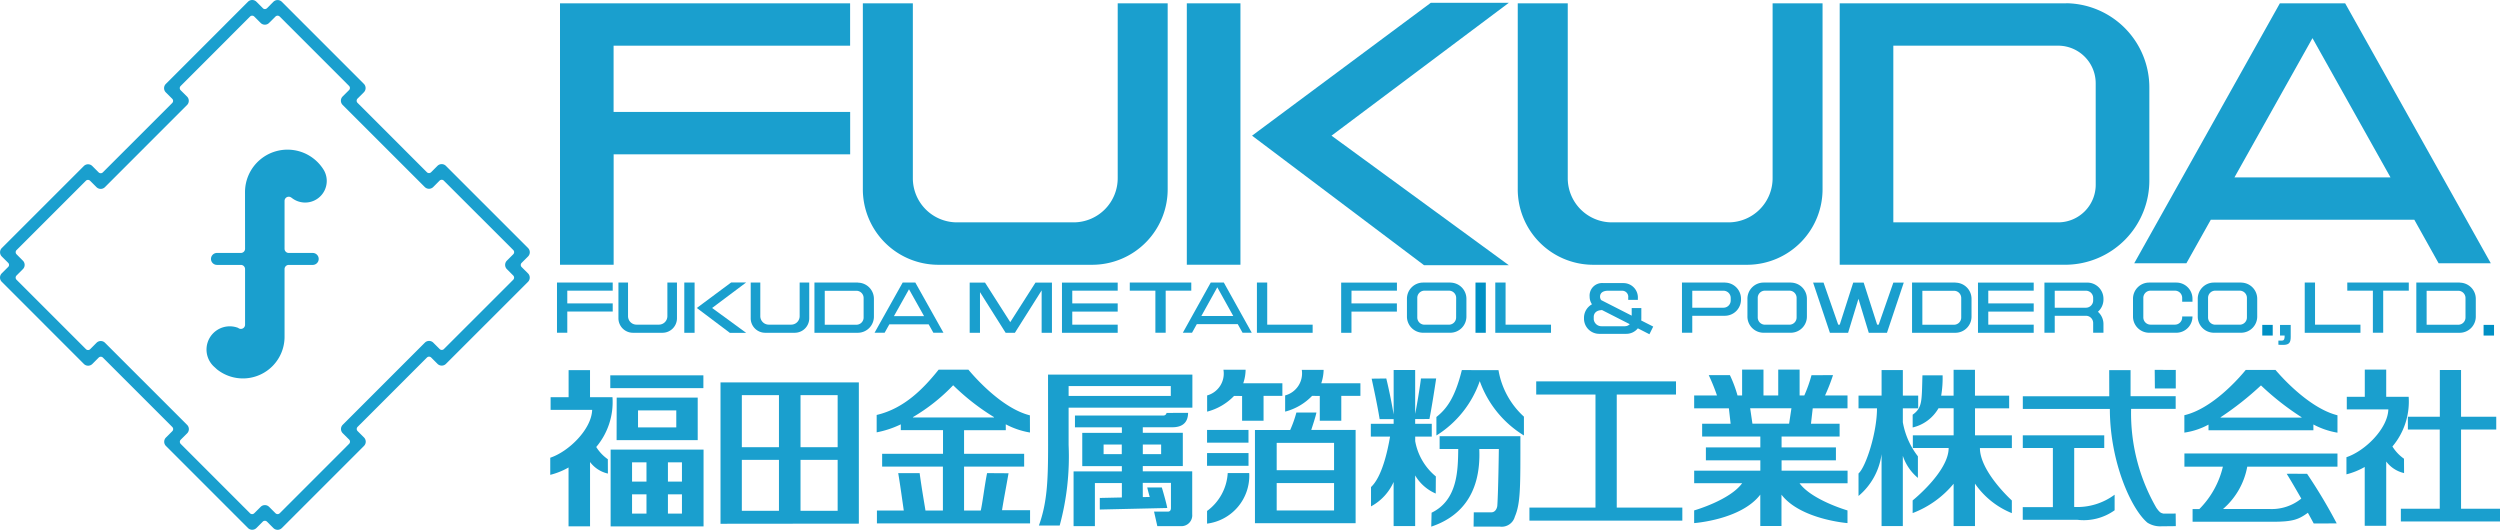 <svg id="グループ_16" data-name="グループ 16" xmlns="http://www.w3.org/2000/svg" xmlns:xlink="http://www.w3.org/1999/xlink" width="230" height="48.742" viewBox="0 0 230 48.742">
  <defs>
    <clipPath id="clip-path">
      <rect id="長方形_20" data-name="長方形 20" width="230" height="48.742" fill="none"/>
    </clipPath>
  </defs>
  <path id="パス_15" data-name="パス 15" d="M1084.99,25.566h4.8l-13.4-23.917h-6.006l-13.4,23.917h4.8l2.246-4.008h18.721Zm-18.785-7.9,7.179-12.812,7.179,12.812Z" transform="translate(-860.636 -1.345)" fill="#1a9fce"/>
  <g id="グループ_15" data-name="グループ 15">
    <g id="グループ_14" data-name="グループ 14" clip-path="url(#clip-path)">
      <path id="パス_16" data-name="パス 16" d="M932.851,1.65H912.028V25.7h20.823a7.749,7.749,0,0,0,7.665-7.829v-8.4a7.749,7.749,0,0,0-7.665-7.829m2.731,16.659a3.461,3.461,0,0,1-3.425,3.5H916.962V5.546h15.193a3.461,3.461,0,0,1,3.425,3.5Z" transform="translate(-742.776 -1.344)" fill="#1a9fce"/>
      <path id="パス_17" data-name="パス 17" d="M775.883,1.649V17.7a4.063,4.063,0,0,1-4.018,4.1h-10.81a4.063,4.063,0,0,1-4.019-4.106V1.649h-4.6V18.682a6.947,6.947,0,0,0,6.873,7.02h14.295a6.949,6.949,0,0,0,6.874-7.021V1.649Z" transform="translate(-612.803 -1.343)" fill="#1a9fce"/>
      <path id="パス_18" data-name="パス 18" d="M601.672,13.624l16.313,11.917h-7.8L594.362,13.624,610.806,1.4h7.179ZM593.294,1.448H588.36V25.5h4.934Z" transform="translate(-479.173 -1.142)" fill="#1a9fce"/>
      <path id="パス_19" data-name="パス 19" d="M451.214,1.649V17.7a4.062,4.062,0,0,1-4.019,4.1h-10.81a4.061,4.061,0,0,1-4.018-4.1V1.649h-4.6V18.682a6.948,6.948,0,0,0,6.875,7.02h14.295a6.946,6.946,0,0,0,6.874-7.02V1.649Z" transform="translate(-348.385 -1.343)" fill="#1a9fce"/>
      <path id="パス_20" data-name="パス 20" d="M282.53,5.546h21.76V1.65H277.6V25.7h4.935V15.541h21.76v-3.9H282.53Z" transform="translate(-226.08 -1.343)" fill="#1a9fce"/>
      <rect id="長方形_17" data-name="長方形 17" width="0.961" height="0.982" transform="translate(228.49 29.889)" fill="#0090c4"/>
      <path id="パス_21" data-name="パス 21" d="M1201.887,140.084h-4v4.62h4a1.488,1.488,0,0,0,1.472-1.5v-1.612a1.487,1.487,0,0,0-1.472-1.5m.525,3.2a.666.666,0,0,1-.658.672h-2.918v-3.124h2.918a.666.666,0,0,1,.658.672Z" transform="translate(-975.586 -114.088)" fill="#1a9fce"/>
      <path id="パス_22" data-name="パス 22" d="M1163.664,140.084v.747h2.355V144.7h.949v-3.872h2.355v-.747Z" transform="translate(-947.714 -114.088)" fill="#1a9fce"/>
      <path id="パス_23" data-name="パス 23" d="M1143.516,143.955h4.179v.749h-5.127v-4.62h.948Z" transform="translate(-930.533 -114.088)" fill="#1a9fce"/>
      <path id="パス_24" data-name="パス 24" d="M1129.656,162.064v-.977h.985v1.092c0,.53-.145.733-.659.744-.093,0-.368,0-.475-.014v-.383h.333c.233,0,.24-.237.24-.422v-.039Z" transform="translate(-919.895 -131.193)" fill="#1a9fce"/>
      <rect id="長方形_18" data-name="長方形 18" width="0.961" height="0.982" transform="translate(208.129 29.889)" fill="#0090c4"/>
      <path id="パス_25" data-name="パス 25" d="M1093.533,140.084h-2.527a1.488,1.488,0,0,0-1.472,1.5V143.2a1.488,1.488,0,0,0,1.472,1.5h2.527a1.489,1.489,0,0,0,1.472-1.5v-1.612a1.488,1.488,0,0,0-1.472-1.5m.525,3.2a.665.665,0,0,1-.658.672h-2.261a.665.665,0,0,1-.657-.673V141.5a.664.664,0,0,1,.657-.671h2.261a.666.666,0,0,1,.658.672Z" transform="translate(-887.341 -114.088)" fill="#1a9fce"/>
      <path id="パス_26" data-name="パス 26" d="M1061.962,143.283a.666.666,0,0,1-.658.672h-2.26a.665.665,0,0,1-.657-.673V141.5a.664.664,0,0,1,.657-.671h2.26a.666.666,0,0,1,.658.672v.347h.947v-.264a1.487,1.487,0,0,0-1.472-1.5h-2.527a1.488,1.488,0,0,0-1.473,1.5V143.2a1.487,1.487,0,0,0,1.473,1.5h2.527a1.488,1.488,0,0,0,1.472-1.5h-.947Z" transform="translate(-861.201 -114.088)" fill="#1a9fce"/>
      <path id="パス_27" data-name="パス 27" d="M1018.95,141.638v-.051a1.487,1.487,0,0,0-1.472-1.5h-3.959V144.7h.948v-1.561h2.878a.666.666,0,0,1,.658.671v.89h.947V143.9a1.508,1.508,0,0,0-.51-1.129,1.5,1.5,0,0,0,.51-1.13m-4.483.756v-1.562h2.878a.666.666,0,0,1,.658.672v.218a.666.666,0,0,1-.658.672Z" transform="translate(-825.432 -114.088)" fill="#1a9fce"/>
      <path id="パス_28" data-name="パス 28" d="M985.705,140.832v-.747h-5.127v4.62h5.127v-.747h-4.179v-1.2h4.179V142h-4.179v-1.172Z" transform="translate(-798.604 -114.088)" fill="#1a9fce"/>
      <path id="パス_29" data-name="パス 29" d="M951.9,140.084h-4v4.62h4a1.488,1.488,0,0,0,1.472-1.5v-1.612a1.487,1.487,0,0,0-1.472-1.5m.525,3.2a.666.666,0,0,1-.658.672h-2.918v-3.124h2.918a.666.666,0,0,1,.658.672Z" transform="translate(-771.992 -114.088)" fill="#1a9fce"/>
      <path id="パス_30" data-name="パス 30" d="M907.183,140.088l-1.546,4.619h-1.674l-.95-3.127-.952,3.127h-1.674l-1.546-4.619h.96l1.349,3.871h.143l1.24-3.871h.96l1.24,3.871h.143l1.349-3.871Z" transform="translate(-732.036 -114.091)" fill="#1a9fce"/>
      <path id="パス_31" data-name="パス 31" d="M870.287,140.084H867.76a1.488,1.488,0,0,0-1.472,1.5V143.2a1.487,1.487,0,0,0,1.472,1.5h2.527a1.488,1.488,0,0,0,1.472-1.5v-1.612a1.487,1.487,0,0,0-1.472-1.5m.525,3.2a.665.665,0,0,1-.658.672h-2.26a.665.665,0,0,1-.658-.673V141.5a.665.665,0,0,1,.658-.671h2.26a.665.665,0,0,1,.658.672Z" transform="translate(-705.524 -114.088)" fill="#1a9fce"/>
      <path id="パス_32" data-name="パス 32" d="M837.794,140.084h-3.959V144.7h.948v-1.561h3.011a1.489,1.489,0,0,0,1.472-1.5v-.051a1.487,1.487,0,0,0-1.472-1.5m.525,1.637a.665.665,0,0,1-.658.672h-2.878v-1.562h2.878a.665.665,0,0,1,.658.672Z" transform="translate(-679.094 -114.088)" fill="#1a9fce"/>
      <path id="パス_33" data-name="パス 33" d="M790.557,143.77a1.111,1.111,0,0,0,.013-.178v-.965h-.887v.7l-2.811-1.433a.54.54,0,0,1-.1-.315c0-.412.375-.544.714-.544h1.344a.557.557,0,0,1,.533.629v.213l.887,0v-.135a1.326,1.326,0,0,0-1.3-1.41h-1.869a1.153,1.153,0,0,0-1.268,1.245,1.227,1.227,0,0,0,.217.705,1.41,1.41,0,0,0-.735,1.247v.065A1.4,1.4,0,0,0,786.682,145h2.509a1.361,1.361,0,0,0,1.058-.507l1.065.544.349-.705Zm-1.49.531h-2.16a.714.714,0,0,1-.716-.631v-.223c0-.347.243-.614.735-.629l0-.006-.006-.017.033.017,2.552,1.3a.607.607,0,0,1-.436.186" transform="translate(-639.567 -114.287)" fill="#1a9fce"/>
      <path id="パス_34" data-name="パス 34" d="M742.219,143.955H746.4v.749h-5.127v-4.62h.948Z" transform="translate(-603.707 -114.088)" fill="#1a9fce"/>
      <rect id="長方形_19" data-name="長方形 19" width="0.948" height="4.62" transform="translate(135.745 25.996)" fill="#0090c4"/>
      <path id="パス_35" data-name="パス 35" d="M701.49,140.084h-2.527a1.488,1.488,0,0,0-1.472,1.5V143.2a1.487,1.487,0,0,0,1.472,1.5h2.527a1.489,1.489,0,0,0,1.472-1.5v-1.612a1.487,1.487,0,0,0-1.472-1.5m.525,3.2a.665.665,0,0,1-.658.672H699.1a.665.665,0,0,1-.658-.673V141.5a.665.665,0,0,1,.658-.671h2.261a.665.665,0,0,1,.658.672Z" transform="translate(-568.052 -114.088)" fill="#1a9fce"/>
      <path id="パス_36" data-name="パス 36" d="M665.852,140.832h4.179v-.747H664.9v4.62h.948v-1.952h4.179V142h-4.179Z" transform="translate(-541.513 -114.088)" fill="#1a9fce"/>
      <path id="パス_37" data-name="パス 37" d="M624.062,143.955h4.179v.749h-5.127v-4.62h.948Z" transform="translate(-507.478 -114.088)" fill="#1a9fce"/>
      <path id="パス_38" data-name="パス 38" d="M591.894,144.7h.846l-2.571-4.62h-1.2L586.4,144.7h.846l.44-.792h3.766Zm-3.79-1.541,1.467-2.64,1.467,2.64Z" transform="translate(-477.579 -114.088)" fill="#1a9fce"/>
      <path id="パス_39" data-name="パス 39" d="M560.086,140.084v.747h2.355V144.7h.948v-3.872h2.355v-.747Z" transform="translate(-456.146 -114.088)" fill="#1a9fce"/>
      <path id="パス_40" data-name="パス 40" d="M531.592,140.832v-.747h-5.127v4.62h5.127v-.747h-4.179v-1.2h4.179V142h-4.179v-1.172Z" transform="translate(-428.764 -114.088)" fill="#1a9fce"/>
      <path id="パス_41" data-name="パス 41" d="M488.289,140.088v4.619h-.948v-3.9l-2.461,3.9h-.852l-2.359-3.738v3.738h-.948v-4.619h1.41l2.323,3.641,2.322-3.641Z" transform="translate(-391.51 -114.091)" fill="#1a9fce"/>
      <path id="パス_42" data-name="パス 42" d="M438.971,144.7h.927l-2.589-4.62h-1.16l-2.589,4.62h.927l.434-.774h3.616Zm-3.629-1.526,1.387-2.474,1.387,2.474Z" transform="translate(-353.101 -114.088)" fill="#1a9fce"/>
      <path id="パス_43" data-name="パス 43" d="M407.759,140.084h-4v4.62h4a1.488,1.488,0,0,0,1.472-1.5v-1.612a1.487,1.487,0,0,0-1.472-1.5m.525,3.2a.665.665,0,0,1-.658.672h-2.918v-3.124h2.918a.665.665,0,0,1,.658.672Z" transform="translate(-328.831 -114.088)" fill="#1a9fce"/>
      <path id="パス_44" data-name="パス 44" d="M376.667,140.084v3.082a.78.78,0,0,1-.772.789h-2.076a.781.781,0,0,1-.772-.789v-3.082h-.883v3.271a1.334,1.334,0,0,0,1.32,1.348h2.745a1.334,1.334,0,0,0,1.32-1.348v-3.271Z" transform="translate(-303.099 -114.088)" fill="#1a9fce"/>
      <path id="パス_45" data-name="パス 45" d="M340.183,144.661h-.948v-4.62h.948Zm4.742-4.629h-1.379l-3.159,2.347,3.04,2.289h1.5l-3.133-2.289Z" transform="translate(-276.28 -114.045)" fill="#1a9fce"/>
      <path id="パス_46" data-name="パス 46" d="M311.091,140.084v3.082a.781.781,0,0,1-.772.789h-2.076a.78.78,0,0,1-.772-.789v-3.082h-.883v3.271a1.335,1.335,0,0,0,1.32,1.348h2.745a1.335,1.335,0,0,0,1.32-1.348v-3.271Z" transform="translate(-249.692 -114.088)" fill="#1a9fce"/>
      <path id="パス_47" data-name="パス 47" d="M277.078,142h4.179v.749h-4.179V144.7h-.948v-4.62h5.127v.748h-4.179Z" transform="translate(-224.887 -114.087)" fill="#1a9fce"/>
      <path id="パス_48" data-name="パス 48" d="M1171.835,183.252h1.951v4.3h3.238v1.179h-3.238v7.287h3.583v1.169h-9.121v-1.169h3.578v-7.287h-2.932v-1.179h2.94Zm-4.934,8.421a2.836,2.836,0,0,0,1.643,1.064l-.007-1.32a3.845,3.845,0,0,1-1.065-1.126,6.4,6.4,0,0,0,1.494-4.574H1166.9v-2.5h-1.97v2.5h-1.656v1.16h3.823c-.059,1.783-2.151,3.833-3.855,4.4v1.576a6.653,6.653,0,0,0,1.681-.678s0,5.413,0,5.413h1.978Z" transform="translate(-947.369 -149.214)" fill="#1a9fce"/>
      <path id="パス_49" data-name="パス 49" d="M1096.977,191.075v1.211h-8.3a6.739,6.739,0,0,1-2.231,3.894s4.321,0,4.321,0a4.311,4.311,0,0,0,2.883-.96c-.489-.851-1-1.737-1.344-2.281,0-.006,1.874,0,1.875,0a47.871,47.871,0,0,1,2.727,4.565l-2.117.005s-.216-.405-.535-.984c-.837.6-1.34.825-3.194.825h-7.414v-1.169h.623a8.179,8.179,0,0,0,2.166-3.9h-3.541v-1.211Zm-3.3-3.306v-.031a24.956,24.956,0,0,1-3.738-2.931,28.3,28.3,0,0,1-3.714,2.931v.031Zm-8.564,1.163v-.519a6.585,6.585,0,0,1-2.222.737v-1.6c2.561-.6,5-3.372,5.646-4.165h2.74c.661.782,3.182,3.543,5.7,4.171v1.6a7.221,7.221,0,0,1-2.215-.754l0,.532Z" transform="translate(-881.93 -149.35)" fill="#1a9fce"/>
      <path id="パス_50" data-name="パス 50" d="M1016.859,185.071h-1.922l-.016-1.713,1.938.01Zm-9.344,5.476h2.764v-1.168h-7.494v1.168h2.768v5.438h-2.772v1.168h5.027a4.888,4.888,0,0,0,3.425-.877v-1.433a5.769,5.769,0,0,1-3.72,1.128Zm3.225-4.762h-7.953v1.165h8.008c0,4.819,1.936,9.184,3.453,10.465a2.2,2.2,0,0,0,1.308.335l1.306-.014-.012-1.159s-1.135.019-1.165,0c-.112-.057-.234.022-.62-.541a17.413,17.413,0,0,1-2.315-9.089h4.1v-1.165h-4.15v-2.4h-1.966Z" transform="translate(-816.688 -149.331)" fill="#1a9fce"/>
      <path id="パス_51" data-name="パス 51" d="M932.077,197.7h-1.966l0-3.893a9.07,9.07,0,0,1-3.769,2.7v-1.165s3.312-2.652,3.312-4.824h-3.295v-1.167h3.754v-2.485h-1.395a3.712,3.712,0,0,1-2.375,1.764v-1.174c.91-.644.829-1.286.9-3.624l1.855,0a9.771,9.771,0,0,1-.131,1.87h1.142v-2.38h1.966v2.38h3.145v1.167h-3.141v2.485h3.391v1.169l-2.939,0c0,2.172,2.936,4.824,2.936,4.824v1.165a7.557,7.557,0,0,1-3.391-2.715Zm-5.226-12H925.44v-2.351h-1.956V185.7h-2.122v1.169h1.7c0,2.244-1.023,5.391-1.7,5.994l0,2.069a6.057,6.057,0,0,0,2.12-3.848v6.62h1.956l0-6.467a4.483,4.483,0,0,0,1.387,2.034v-1.988a7.117,7.117,0,0,1-1.386-3.137v-1.277h1.412Z" transform="translate(-750.378 -149.303)" fill="#1a9fce"/>
      <path id="パス_52" data-name="パス 52" d="M849.541,193.7c1.14,1.553,4.411,2.5,4.411,2.5v1.165s-4.326-.339-6.073-2.616v2.884H845.93l0-2.888c-1.769,2.318-6.085,2.619-6.085,2.619l0-1.165s3.292-.94,4.417-2.506h-4.415v-1.154h6.087v-.951h-5.009V190.4h5.009v-1h-5.354v-1.179H843.2l-.16-1.415h-3.194v-1.182h2.1a18.7,18.7,0,0,0-.758-1.871h1.946a11.451,11.451,0,0,1,.7,1.871h.423v-2.379h1.966v2.379h1.357v-2.379h1.967v2.379h.432a12.933,12.933,0,0,0,.662-1.866l1.979-.005a17.112,17.112,0,0,1-.733,1.871h2.067v1.182h-3.2l-.161,1.415h2.634V189.4h-5.339v1h5v1.188h-5v.951h6.072V193.7Zm-4.542-6.9.207,1.415h3.376l.213-1.415Z" transform="translate(-683.983 -149.24)" fill="#1a9fce"/>
      <path id="パス_53" data-name="パス 53" d="M758.84,189.072H771.7v1.211h-5.451v10.4h6.034v1.2H758.216v-1.2h6.077v-10.4H758.84Z" transform="translate(-617.508 -153.985)" fill="#1a9fce"/>
      <path id="パス_54" data-name="パス 54" d="M691.348,183.413a7.455,7.455,0,0,0,2.34,4.279v1.732a9.68,9.68,0,0,1-4.063-5v0a9.6,9.6,0,0,1-3.989,5v-1.7c.922-.734,1.7-1.73,2.341-4.316Zm-6.138,4.934v1.179h-1.525v.415a5.432,5.432,0,0,0,1.9,3.25l-.011,1.575a4.07,4.07,0,0,1-1.892-1.665v4.658H681.7V193.7a4.727,4.727,0,0,1-2.08,2.247v-1.778c1-.933,1.515-3.25,1.752-4.64h-1.769v-1.178h2.1v-4.954h1.979v4.954Zm-4.185-4.166c.224.909.5,2.21.75,3.737l-1.362,0c-.219-1.378-.593-3.053-.734-3.721Zm12.338,5.309c0,4.563.031,6.153-.51,7.4a1.252,1.252,0,0,1-1.364.92h-2.432l.017-1.316h1.613c.405,0,.54-.428.553-.619.092-1.327.141-5.209.141-5.209h-1.8c.187,4.392-1.994,6.336-4.419,7.144l.031-1.28c2.425-1.175,2.422-3.962,2.452-5.864h-1.713v-1.173Zm-9.781-1.577c.225-.974.57-3.146.632-3.733l1.4,0c-.09.615-.41,2.7-.62,3.73Z" transform="translate(-553.487 -149.36)" fill="#1a9fce"/>
      <path id="パス_55" data-name="パス 55" d="M608.064,185.717a5.268,5.268,0,0,1-2.478,1.447l0-1.491a2.1,2.1,0,0,0,1.532-2.351l2.009,0a4.141,4.141,0,0,1-.217,1.231h3.6v1.16h-1.758V188h-1.979l0-2.281Zm-5.255,3.139h3.241a10.927,10.927,0,0,0,.571-1.607h1.843c-.07.375-.357,1.231-.476,1.6l4.082,0v8.583h-9.261Zm2,3.7h5.278V190.04h-5.278Zm0,3.7h5.278V193.74h-5.278Zm-3.922-10.537a5.27,5.27,0,0,1-2.478,1.447l0-1.491a2.088,2.088,0,0,0,1.5-2.366l2.04,0a4,4,0,0,1-.217,1.246h3.6v1.16H603.6V188l-1.974,0v-2.274Zm-2.484,3.132,3.811,0v1.172l-3.811,0Zm0,2.127h3.814v1.173H598.4Zm1.9,1.84a4.648,4.648,0,0,1-1.9,3.486l0,1.165a4.443,4.443,0,0,0,3.878-4.65Z" transform="translate(-487.353 -149.295)" fill="#1a9fce"/>
      <path id="パス_56" data-name="パス 56" d="M526.75,189.233a.286.286,0,0,1-.321.238s-8.106,0-8.106,0v1.088s2.506,0,4.316,0v.511h-3.644v3.061h3.642v.485h-4.441v5.032h1.962v-3.964h2.481l0,1.327-2.031.045,0,1.066,6.207-.141c-.08-.464-.428-1.656-.5-1.888h-1.342c.007.031.1.429.23.874l-.638.009-.006-1.306h2.595v2.306c0,.169-.06.338-.285.338H525.6l.3,1.335h2.129a1,1,0,0,0,1.082-1.089V194.61h-4.548v-.485h3.683v-3.061h-3.682v-.511l2.722,0c1.32,0,1.437-.879,1.446-1.324Zm-4.12,3.795h-1.672v-.883h1.672Zm3.621,0h-1.686v-.883h1.686Zm-10.4-.827c0,3.253-.08,5.271-.846,7.393h1.913a24.148,24.148,0,0,0,.821-7.409v-3.437h11.387v-3.04H515.846Zm11.289-4.532h-9.4v-.906h9.4Z" transform="translate(-419.427 -151.245)" fill="#1a9fce"/>
      <path id="パス_57" data-name="パス 57" d="M437.958,187.685v-.03a17.052,17.052,0,0,0,3.7-2.931,20.978,20.978,0,0,0,3.756,2.931v.03Zm8.539.632a7.281,7.281,0,0,0,2.227.755l-.007-1.58c-2.521-.627-5-3.413-5.657-4.2h-2.74c-1.352,1.688-3.136,3.568-5.7,4.165v1.6a9.018,9.018,0,0,0,2.221-.737v.535h3.883v2.176h-5.6v1.177h5.59v4.041H439.11c-.058-.4-.328-1.889-.536-3.437l-1.971-.005c.193,1.164.319,2.1.511,3.443l-2.47,0v1.182h14.089v-1.211h-2.58c.167-1.057.319-1.8.6-3.4l-1.975-.013c-.229,1.133-.436,2.854-.583,3.445h-1.534v-4.044h5.528v-1.177h-5.528V188.86H446.5Z" transform="translate(-353.967 -149.281)" fill="#1a9fce"/>
      <path id="パス_58" data-name="パス 58" d="M357.19,202.582l12.727-.013V189.576H357.19Zm5.377-7.042h-3.415v-4.795h3.415Zm0,5.848h-3.415V196.7h3.415Zm5.4-5.848h-3.416v-4.795h3.416Zm0,5.848h-3.416V196.7h3.416Z" transform="translate(-290.903 -154.395)" fill="#1a9fce"/>
      <path id="パス_59" data-name="パス 59" d="M278.343,197.846h8.549v-7.062h-8.549Zm-1.894-5.921a2.835,2.835,0,0,0,1.643,1.064l-.007-1.32a3.851,3.851,0,0,1-1.066-1.126,6.411,6.411,0,0,0,1.494-4.583h-2.066v-2.491h-1.97v2.491h-1.656v1.17h3.823c-.059,1.783-2.151,3.833-3.855,4.4v1.576a6.655,6.655,0,0,0,1.682-.678s0,5.413,0,5.413h1.978Zm0,.031s-.127.069-.008.205m5.2,1.569h-1.327v-1.774h1.327Zm0,2.942h-1.327V194.9h1.327Zm3.263-2.942h-1.29v-1.774h1.29Zm0,2.942h-1.29V194.9h1.29Zm-6.593-11.545h8.565v-1.178h-8.565Zm.581,4.785h7.462V186H278.9Zm5.491-1.17h-3.52v-1.566h3.52Z" transform="translate(-222.165 -149.42)" fill="#1a9fce"/>
      <path id="パス_60" data-name="パス 60" d="M24.563,47.992a.275.275,0,0,0-.389,0l-.583.585a.551.551,0,0,1-.778,0L15.268,41.03a.55.55,0,0,1,0-.778l.582-.582a.275.275,0,0,0,0-.389L9.468,32.9a.275.275,0,0,0-.389,0l-.583.584a.55.55,0,0,1-.778,0L.162,25.925a.55.55,0,0,1,0-.778l.589-.587a.254.254,0,0,0,.081-.186v0a.274.274,0,0,0-.081-.194l-.585-.582a.551.551,0,0,1,0-.778l7.547-7.545a.55.55,0,0,1,.778,0l.582.582a.275.275,0,0,0,.389,0l6.382-6.381a.275.275,0,0,0,0-.389L15.256,8.5a.55.55,0,0,1,0-.778L22.814.161a.55.55,0,0,1,.778,0l.591.593a.255.255,0,0,0,.186.081h0a.278.278,0,0,0,.2-.084l.582-.585a.55.55,0,0,1,.778,0l7.545,7.547a.55.55,0,0,1,0,.778l-.582.582a.275.275,0,0,0,0,.389l6.381,6.382a.275.275,0,0,0,.389,0l.583-.584a.55.55,0,0,1,.778,0l7.557,7.558a.55.55,0,0,1,0,.778l-.589.587,0,0a.272.272,0,0,0,0,.387l.585.582a.55.55,0,0,1,0,.778l-7.548,7.545a.55.55,0,0,1-.778,0l-.582-.582a.275.275,0,0,0-.389,0L32.9,39.271a.275.275,0,0,0,0,.389l.587.586a.55.55,0,0,1,0,.778l-7.558,7.557a.55.55,0,0,1-.778,0Zm-.583-1.361a.55.55,0,0,1,.778,0l.588.587a.275.275,0,0,0,.389,0L32.12,40.83a.276.276,0,0,0,0-.389l-.588-.584a.55.55,0,0,1,0-.778l7.553-7.553a.55.55,0,0,1,.778,0l.587.586a.275.275,0,0,0,.389,0l6.378-6.376a.276.276,0,0,0,0-.389l-.584-.587a.548.548,0,0,1-.161-.389v0a.549.549,0,0,1,.161-.391l.587-.588a.275.275,0,0,0,0-.389L40.83,16.619a.275.275,0,0,0-.389,0l-.584.588a.551.551,0,0,1-.778,0L31.523,9.653a.55.55,0,0,1,0-.778l.588-.585a.274.274,0,0,0,0-.389L25.734,1.523a.275.275,0,0,0-.389,0l-.59.587a.547.547,0,0,1-.386.161h0a.549.549,0,0,1-.389-.161l-.588-.587a.275.275,0,0,0-.389,0L16.619,7.912a.275.275,0,0,0,0,.389l.588.584a.55.55,0,0,1,0,.778L9.654,17.217a.55.55,0,0,1-.778,0l-.587-.586a.275.275,0,0,0-.389,0L1.523,23.007a.275.275,0,0,0,0,.389l.584.587a.548.548,0,0,1,.161.386h0a.549.549,0,0,1-.161.391l-.587.588a.275.275,0,0,0,0,.389l6.388,6.386a.275.275,0,0,0,.389,0l.585-.588a.551.551,0,0,1,.778,0l7.555,7.555a.55.55,0,0,1,0,.778l-.588.585a.275.275,0,0,0,0,.389L23,47.219a.275.275,0,0,0,.389,0ZM21.905,30.164a2.138,2.138,0,0,0-2.161,3.617l.207.191a3.83,3.83,0,0,0,6.228-2.986l0-6.229a.385.385,0,0,1,.385-.385l2.206,0a.55.55,0,1,0,0-1.1l-2.206,0a.385.385,0,0,1-.385-.385V18.484a.385.385,0,0,1,.635-.293l.009,0a1.987,1.987,0,0,0,3.031-2.427l-.031-.063a3.909,3.909,0,0,0-7.282,1.975l.005,5.21a.385.385,0,0,1-.385.385l-2.2,0a.55.55,0,0,0,0,1.1l2.2,0a.385.385,0,0,1,.385.385v5.118a.385.385,0,0,1-.385.385h0a.383.383,0,0,1-.232-.078" transform="translate(0 0)" fill="#1a9fce"/>
    </g>
  </g>
</svg>
